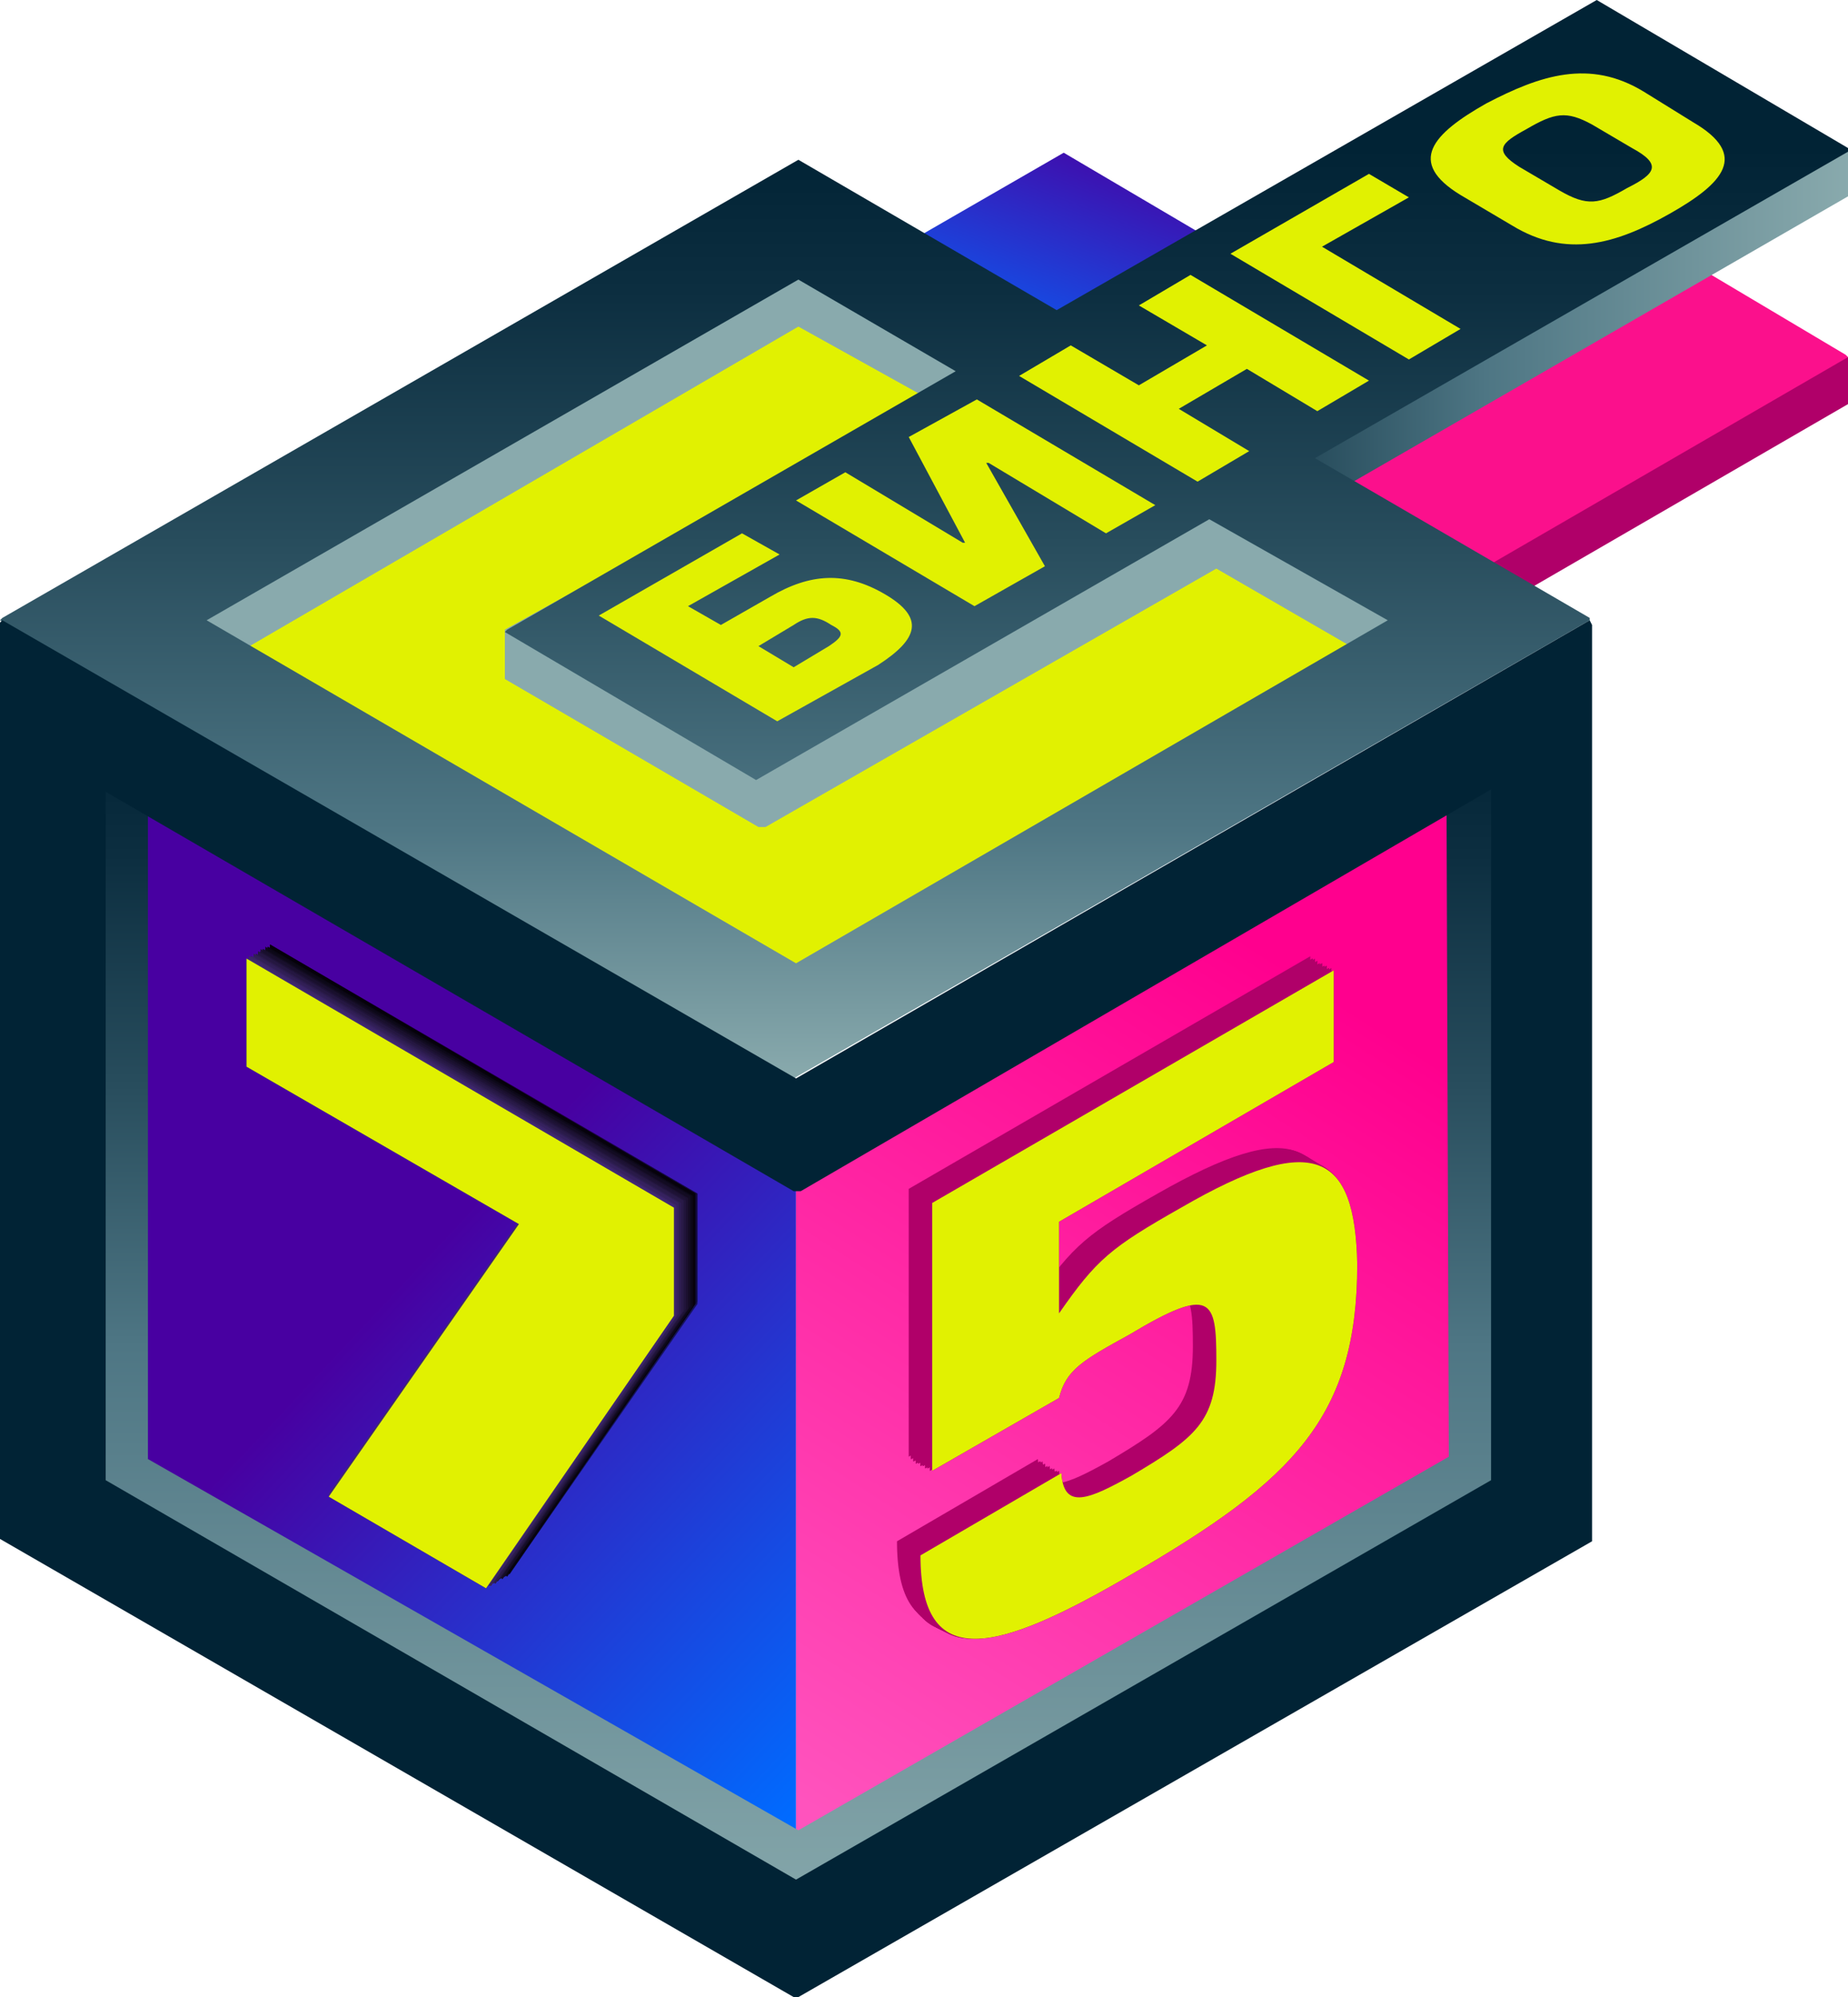 <svg xmlns="http://www.w3.org/2000/svg" viewBox="0 0 78.7 85">
  <path fill="#B00069" d="M45.7 24.1l10.2 6.3 22.8-13.2v-2z"/>
  <linearGradient id="a" x1="39.497" x2="43.95" y1="15.529" y2="4.002" gradientUnits="userSpaceOnUse">
    <stop offset="0" stop-color="#006bff"/>
    <stop offset="1" stop-color="#4800a1"/>
  </linearGradient>
  <path fill="url(#a)" d="M33.2 26L56 12.9v-.1L45.3 6.5 22.4 19.7z"/>
  <path fill="#FB108C" d="M55.9 28.4l22.8-13.2-.1-.1L68 8.8 45 22.1z"/>
  <linearGradient id="b" x1="37.117" x2="16.863" y1="73.762" y2="54.774" gradientUnits="userSpaceOnUse">
    <stop offset="0" stop-color="#006bff"/>
    <stop offset="1" stop-color="#4800a1"/>
  </linearGradient>
  <path fill="url(#b)" d="M33.9 50.2v30.4l-28.4-16 .3-31.2z"/>
  <path fill="#E1F101" d="M58.8 28L34 13.5 8.7 27.8l25.1 14.8z"/>
  <linearGradient id="c" x1="35.044" x2="57.311" y1="77.314" y2="42.735" gradientUnits="userSpaceOnUse">
    <stop offset="0" stop-color="#ff53bd"/>
    <stop offset="1" stop-color="#ff008e"/>
  </linearGradient>
  <path fill="url(#c)" d="M33.9 50.2v30.4L62 64.3l.4-30.9z"/>
  <linearGradient id="d" x1="34.071" x2="34.071" y1="82.859" y2="30.872" gradientUnits="userSpaceOnUse">
    <stop offset="0" stop-color="#89aaad"/>
    <stop offset=".492" stop-color="#4e7684"/>
    <stop offset=".705" stop-color="#284d5d"/>
    <stop offset=".894" stop-color="#0c2e40"/>
    <stop offset="1" stop-color="#012335"/>
  </linearGradient>
  <path fill="url(#d)" d="M3.1 31l.1 34L34 82.9 65 65V30.9L33.8 48.6 3.1 31zm58.6 31L34 77.9 6.3 62.1V34.3L34 50.5l27.6-17.1.1 28.6z"/>
  <linearGradient id="e" x1="78.762" x2="45.742" y1="13.888" y2="13.888" gradientUnits="userSpaceOnUse">
    <stop offset="0" stop-color="#89aaad"/>
    <stop offset=".469" stop-color="#4e7684"/>
    <stop offset=".692" stop-color="#284d5d"/>
    <stop offset=".889" stop-color="#0c2e40"/>
    <stop offset="1" stop-color="#012335"/>
  </linearGradient>
  <path fill="url(#e)" d="M45.7 15.2l10.2 6.3L78.8 8.3v-2z"/>
  <path fill="#89AAAD" d="M34.1 9l-31 17.9 30.7 17.7 31-17.9L34.1 9zM9.6 28.1L34 13.9l5.4 3-17.9 9.9v2.1l10.8 6.3h.3l19.2-11 6.4 3.7-24.3 13.8L9.6 28.1z"/>
  <linearGradient id="f" x1="39.397" x2="39.397" y1="45.892" gradientUnits="userSpaceOnUse">
    <stop offset="0" stop-color="#89aaad"/>
    <stop offset=".23" stop-color="#4e7684"/>
    <stop offset=".496" stop-color="#284d5d"/>
    <stop offset=".731" stop-color="#0c2e40"/>
    <stop offset=".863" stop-color="#012335"/>
  </linearGradient>
  <path fill="url(#f)" d="M78.7 6.3L68 0 45 13.2 34 6.8.1 26.3l-.1.1 33.8 19.5 33.9-19.5v-.1L56 19.5 78.8 6.4l-.1-.1zM59.1 26.4L33.9 41 8.8 26.4 34 11.9l6.7 3.9-19.1 11-.1.1 10.7 6.3 19.3-11.1 7.6 4.3z"/>
  <path fill="#E1F101" d="M69.3 8c-1.2.7-1.7.8-2.9.1l-1.7-1c-1.1-.7-.8-1 .3-1.6 1.2-.7 1.7-.8 2.8-.2l1.7 1c1.3.7 1 1.1-.2 1.7zm2.8-2.8L70 3.9c-2.3-1.4-4.4-.7-6.7.5-2.3 1.3-3.4 2.5-1.1 3.9l2.2 1.3c2.3 1.4 4.4.8 6.7-.5s3.4-2.5 1-3.9zM60 8.4l-1.7-1-5.9 3.4 7.6 4.5 2.2-1.3-5.9-3.5L60 8.4zM38.7 18.6l2.4 4.5H41l-5-3-2.1 1.2 7.6 4.5 3-1.7-2.5-4.4h.1l5 3 2.1-1.2-7.6-4.5-2.9 1.6zm-3.4 8.9l-1.5.9-1.5-.9 1.5-.9c.6-.4 1-.4 1.6 0 .6.3.5.5-.1.9zm2.4-2.2c-1.7-1-3.2-.9-4.9.1l-2.1 1.2-1.4-.8 3.9-2.2-1.6-.9-6.1 3.5 7.6 4.5 4.3-2.4c1.7-1.1 2-2 .3-3zM48.5 13l2.9 1.7-2.9 1.7-2.9-1.7-2.2 1.3 7.6 4.5 2.2-1.3-3-1.8 2.9-1.7 3 1.8 2.2-1.3-7.6-4.5-2.2 1.3z"/>
  <path fill="none" d="M38.9 18.6l2.4 4.5h-.1l-5-3-2.1 1.2 7.6 4.5 3-1.7-2.5-4.4h.1l5 3 2.1-1.2-7.6-4.5-2.9 1.6zm-1.1 6.7c-1.7-1-3.2-.9-4.9.1l-2.1 1.2-1.4-.8 3.9-2.2-1.6-.9-6.1 3.5 7.6 4.5 4.3-2.4c1.8-1.1 2-2 .3-3zm-2.3 2.2l-1.5.9-1.5-.9 1.5-.9c.6-.4 1-.4 1.6 0 .6.3.5.5-.1.9zM72.3 5.2l-2.2-1.3c-2.3-1.4-4.4-.7-6.7.5-2.3 1.3-3.4 2.5-1.1 3.9l2.2 1.3c2.3 1.4 4.4.8 6.7-.5s3.5-2.5 1.1-3.9zM69.5 8c-1.2.7-1.7.8-2.9.1l-1.7-1c-1.1-.7-.8-1 .3-1.6 1.2-.7 1.7-.8 2.8-.2l1.7 1c1.2.7 1 1.1-.2 1.7zm-9.3.4l-1.7-1-5.9 3.4 7.6 4.5 2.2-1.3-5.9-3.5 3.7-2.1zM48.6 13l2.9 1.7-2.9 1.7-2.9-1.7-2.2 1.3 7.6 4.5 2.2-1.3-3-1.8 2.9-1.7 3 1.8 2.2-1.3-7.6-4.5-2.2 1.3z"/>
  <g fill="#B00069">
    <path d="M49.3 50.8c-3 1.7-3.6 2.2-5.2 4.5v-3.9l11.7-6.8v-3.9l-17.1 9.9V62l5.4-3.1c.3-1.2 1-1.6 3-2.7 3.5-2.1 3.7-1.5 3.7 1.1s-.9 3.3-3.6 4.9c-1.8 1-2.9 1.5-3-.1l-6 3.5c0 5 3.2 4.2 9 .8 6.9-4 9.6-6.7 9.6-13.2-.1-4.7-1.7-5.7-7.5-2.4z"/>
    <path d="M49.4 50.9c-3 1.7-3.6 2.2-5.2 4.5v-3.9l11.7-6.8v-3.9l-17.1 9.9v11.4l5.4-3.1c.3-1.2 1-1.6 3-2.7 3.5-2.1 3.7-1.5 3.7 1.1s-.9 3.3-3.6 4.9c-1.8 1-2.9 1.5-3-.1l-6 3.5c0 5 3.2 4.2 9 .8 6.9-4 9.6-6.7 9.6-13.2-.1-4.8-1.8-5.8-7.5-2.4z"/>
    <path d="M49.4 50.9c-3 1.7-3.6 2.2-5.2 4.5v-3.9l11.7-6.8v-3.9l-17.1 9.9v11.4l5.4-3.1c.3-1.2 1-1.6 3-2.7 3.5-2.1 3.7-1.5 3.7 1.1s-.9 3.3-3.6 4.9c-1.8 1-2.9 1.5-3-.1l-6 3.5c0 5 3.2 4.2 9 .8 6.9-4 9.6-6.7 9.6-13.2-.1-4.8-1.8-5.8-7.5-2.4z"/>
    <path d="M49.4 50.9c-3 1.7-3.6 2.2-5.2 4.5v-3.9l11.7-6.8v-3.9l-17.1 9.9v11.4l5.4-3.1c.3-1.2 1-1.6 3-2.7 3.5-2.1 3.7-1.5 3.7 1.1s-.9 3.3-3.6 4.9c-1.8 1-2.9 1.5-3-.1l-6 3.5c0 5 3.2 4.2 9 .8 6.9-4 9.6-6.7 9.6-13.2-.1-4.8-1.7-5.7-7.5-2.4z"/>
    <path d="M49.4 50.9c-3 1.7-3.6 2.2-5.2 4.5v-3.9l11.7-6.8v-3.9l-17.1 9.9v11.4l5.4-3.1c.3-1.2 1-1.6 3-2.7 3.5-2.1 3.7-1.5 3.7 1.1s-.9 3.3-3.6 4.9c-1.8 1-2.9 1.5-3-.1l-6 3.5c0 5 3.2 4.2 9 .8 6.9-4 9.6-6.7 9.6-13.2 0-4.7-1.7-5.7-7.5-2.4z"/>
    <path d="M49.5 50.9c-3 1.7-3.6 2.2-5.2 4.5v-3.9L56 44.7v-3.9l-17.1 9.9v11.4l5.4-3.1c.3-1.2 1-1.6 3-2.7 3.5-2.1 3.7-1.5 3.7 1.1s-.9 3.3-3.6 4.9c-1.8 1-2.9 1.5-3-.1l-6 3.5c0 5 3.2 4.2 9 .8 6.9-4 9.6-6.7 9.6-13.2-.1-4.7-1.8-5.7-7.5-2.4z"/>
    <path d="M49.5 50.9c-3 1.7-3.6 2.2-5.2 4.5v-3.9L56 44.8v-3.9l-17.1 9.9v11.4l5.4-3.1c.3-1.2 1-1.6 3-2.7 3.5-2.1 3.7-1.5 3.7 1.1s-.9 3.3-3.6 4.9c-1.8 1-2.9 1.5-3-.1l-6 3.5c0 5 3.2 4.2 9 .8 6.9-4 9.6-6.7 9.6-13.2-.1-4.8-1.8-5.8-7.5-2.5z"/>
    <path d="M49.5 51c-3 1.7-3.6 2.2-5.2 4.5v-3.9L56 44.8v-3.9l-17.1 9.9v11.4l5.4-3.1c.3-1.2 1-1.6 3-2.7 3.5-2.1 3.7-1.5 3.7 1.1s-.9 3.3-3.6 4.9c-1.8 1-2.9 1.5-3-.1l-6 3.5c0 5 3.2 4.2 9 .8 6.9-4 9.6-6.7 9.6-13.2-.1-4.8-1.7-5.8-7.5-2.4z"/>
    <path d="M49.6 51c-3 1.7-3.6 2.2-5.2 4.5v-3.9L56 44.8v-3.9l-17.1 9.9v11.4l5.4-3.1c.3-1.2 1-1.6 3-2.7 3.5-2.1 3.7-1.5 3.7 1.1s-.9 3.3-3.6 4.9c-1.8 1-2.9 1.5-3-.1l-6 3.5c0 5 3.2 4.2 9 .8 6.9-4 9.6-6.7 9.6-13.2 0-4.8-1.7-5.8-7.4-2.4z"/>
    <path d="M49.6 51c-3 1.7-3.6 2.2-5.2 4.5v-3.9l11.7-6.8v-3.9L39 50.8v11.4l5.4-3.1c.3-1.2 1-1.6 3-2.7 3.5-2.1 3.7-1.5 3.7 1.1s-.9 3.3-3.6 4.9c-1.8 1-2.9 1.5-3-.1l-6 3.5c0 5 3.2 4.2 9 .8 6.9-4 9.6-6.7 9.6-13.2-.1-4.8-1.8-5.7-7.5-2.4z"/>
    <path d="M49.6 51c-3 1.7-3.6 2.2-5.2 4.5v-3.9l11.7-6.8v-3.9L39 50.8v11.4l5.4-3.1c.3-1.2 1-1.6 3-2.7 3.5-2.1 3.7-1.5 3.7 1.1s-.9 3.3-3.6 4.9c-1.8 1-2.9 1.5-3-.1l-6 3.5c0 5 3.2 4.2 9 .8 6.9-4 9.6-6.7 9.6-13.2-.1-4.7-1.7-5.7-7.5-2.4z"/>
    <path d="M49.6 51c-3 1.7-3.6 2.2-5.2 4.5v-3.9l11.7-6.8v-3.9L39 50.9v11.4l5.4-3.1c.3-1.2 1-1.6 3-2.7 3.5-2.1 3.7-1.5 3.7 1.1s-.9 3.3-3.6 4.9c-1.8 1-2.9 1.5-3-.1l-6 3.5c0 5 3.2 4.2 9 .8 6.9-4 9.6-6.7 9.6-13.2 0-4.8-1.7-5.8-7.5-2.5z"/>
    <path d="M49.7 51c-3 1.7-3.6 2.2-5.2 4.5v-3.9l11.7-6.8V41L39 50.9v11.4l5.4-3.1c.3-1.2 1-1.6 3-2.7 3.5-2.1 3.7-1.5 3.7 1.1s-.9 3.3-3.6 4.9c-1.8 1-2.9 1.5-3-.1l-6 3.5c0 5 3.2 4.2 9 .8 6.9-4 9.6-6.7 9.6-13.2 0-4.8-1.7-5.8-7.4-2.5z"/>
    <path d="M49.7 51.1c-3 1.7-3.6 2.2-5.2 4.5v-3.9l11.7-6.8V41l-17.1 9.9v11.4l5.4-3.1c.3-1.2 1-1.6 3-2.7 3.5-2.1 3.7-1.5 3.7 1.1s-.9 3.3-3.6 4.9c-1.8 1-2.9 1.5-3-.1l-6 3.5c0 5 3.2 4.2 9 .8 6.9-4 9.6-6.7 9.6-13.2-.1-4.8-1.8-5.8-7.5-2.4z"/>
    <path d="M49.7 51.1c-3 1.7-3.6 2.2-5.2 4.5v-3.9l11.7-6.8V41l-17.1 9.9v11.4l5.4-3.1c.3-1.2 1-1.6 3-2.7 3.5-2.1 3.7-1.5 3.7 1.1s-.9 3.3-3.6 4.9c-1.8 1-2.9 1.5-3-.1l-6 3.5c0 5 3.2 4.2 9 .8 6.9-4 9.6-6.7 9.6-13.2-.1-4.8-1.7-5.7-7.5-2.4z"/>
    <path d="M49.8 51.1c-3 1.7-3.6 2.2-5.2 4.5v-3.9l11.7-6.8V41l-17.1 9.9v11.4l5.4-3.1c.3-1.2 1-1.6 3-2.7 3.5-2.1 3.7-1.5 3.7 1.1s-.9 3.3-3.6 4.9c-1.8 1-2.9 1.5-3-.1l-6 3.5c0 5 3.2 4.2 9 .8 6.9-4 9.6-6.7 9.6-13.2-.1-4.8-1.8-5.7-7.5-2.4z"/>
    <path d="M49.8 51.1c-3 1.7-3.6 2.2-5.2 4.5v-3.9L56.3 45v-4l-17.1 9.9v11.4l5.4-3.1c.3-1.2 1-1.6 3-2.7 3.5-2.1 3.7-1.5 3.7 1.1s-.9 3.3-3.6 4.9c-1.8 1-2.9 1.5-3-.1l-6 3.5c0 5 3.2 4.2 9 .8 6.9-4 9.6-6.7 9.6-13.2-.1-4.7-1.8-5.7-7.5-2.4z"/>
    <path d="M49.8 51.1c-3 1.7-3.6 2.2-5.2 4.5v-3.9L56.3 45v-4L39.2 51v11.4l5.4-3.1c.3-1.2 1-1.6 3-2.7 3.5-2.1 3.7-1.5 3.7 1.1s-.9 3.3-3.6 4.9c-1.8 1-2.9 1.5-3-.1l-6 3.5c0 5 3.2 4.2 9 .8 6.9-4 9.6-6.7 9.6-13.2-.1-4.8-1.7-5.8-7.5-2.5z"/>
    <path d="M49.8 51.2c-3 1.7-3.6 2.2-5.2 4.5v-3.9L56.3 45v-3.9L39.2 51v11.4l5.4-3.1c.3-1.2 1-1.6 3-2.7 3.5-2.1 3.7-1.5 3.7 1.1s-.9 3.3-3.6 4.9c-1.8 1-2.9 1.5-3-.1l-6 3.5c0 5 3.2 4.2 9 .8 6.9-4 9.6-6.7 9.6-13.2 0-4.8-1.7-5.8-7.5-2.4z"/>
    <path d="M49.9 51.2c-3 1.7-3.6 2.2-5.2 4.5v-3.9L56.3 45v-3.9L39.2 51v11.4l5.4-3.1c.3-1.2 1-1.6 3-2.7 3.5-2.1 3.7-1.5 3.7 1.1s-.9 3.3-3.6 4.9c-1.8 1-2.9 1.5-3-.1l-6 3.5c0 5 3.2 4.2 9 .8 6.9-4 9.6-6.7 9.6-13.2 0-4.8-1.7-5.8-7.4-2.4z"/>
    <path d="M49.9 51.2c-3 1.7-3.6 2.2-5.2 4.5v-3.9L56.4 45v-3.9L39.3 51v11.4l5.4-3.1c.3-1.2 1-1.6 3-2.7 3.5-2.1 3.7-1.5 3.7 1.1s-.9 3.3-3.6 4.9c-1.8 1-2.9 1.5-3-.1l-6 3.5c0 5 3.2 4.2 9 .8 6.9-4 9.6-6.7 9.6-13.2-.1-4.8-1.8-5.7-7.5-2.4z"/>
    <path d="M49.9 51.2c-3 1.7-3.6 2.2-5.2 4.5v-3.9L56.4 45v-3.9L39.3 51v11.4l5.4-3.1c.3-1.2 1-1.6 3-2.7 3.5-2.1 3.7-1.5 3.7 1.1s-.9 3.3-3.6 4.9c-1.8 1-2.9 1.5-3-.1l-6 3.5c0 5 3.2 4.2 9 .8 6.9-4 9.6-6.7 9.6-13.2-.1-4.8-1.7-5.7-7.5-2.4z"/>
    <path d="M50 51.2c-3 1.7-3.6 2.2-5.2 4.5v-3.9L56.5 45v-3.9L39.3 51v11.4l5.4-3.1c.3-1.2 1-1.6 3-2.7 3.5-2.1 3.7-1.5 3.7 1.1s-.9 3.3-3.6 4.9c-1.8 1-2.9 1.5-3-.1l-6 3.5c0 5 3.2 4.2 9 .8 6.9-4 9.6-6.7 9.6-13.2 0-4.7-1.7-5.7-7.4-2.4z"/>
    <path d="M50 51.2c-3 1.7-3.6 2.2-5.2 4.5v-3.9L56.5 45v-3.9L39.4 51v11.4l5.4-3.1c.3-1.2 1-1.6 3-2.7 3.5-2.1 3.7-1.5 3.7 1.1s-.9 3.3-3.6 4.9c-1.8 1-2.9 1.5-3-.1l-6 3.5c0 5 3.2 4.2 9 .8 6.9-4 9.6-6.7 9.6-13.2-.1-4.7-1.8-5.7-7.5-2.4z"/>
    <path d="M50 51.3c-3 1.7-3.6 2.2-5.2 4.5v-3.9l11.7-6.8v-3.9l-17.1 9.9v11.4l5.4-3.1c.3-1.2 1-1.6 3-2.7 3.5-2.1 3.7-1.5 3.7 1.1s-.9 3.3-3.6 4.9c-1.8 1-2.9 1.5-3-.1l-6 3.5c0 5 3.2 4.2 9 .8 6.9-4 9.6-6.7 9.6-13.2-.1-4.8-1.7-5.8-7.5-2.4z"/>
    <path d="M50 51.3c-3 1.7-3.6 2.2-5.2 4.5v-3.9l11.7-6.8v-3.9l-17.1 9.9v11.4l5.4-3.1c.3-1.2 1-1.6 3-2.7 3.5-2.1 3.7-1.5 3.7 1.1s-.9 3.3-3.6 4.9c-1.8 1-2.9 1.5-3-.1l-6 3.5c0 5 3.2 4.2 9 .8 6.9-4 9.6-6.7 9.6-13.2 0-4.8-1.7-5.8-7.5-2.4z"/>
    <path d="M50.1 51.3c-3 1.7-3.6 2.2-5.2 4.5v-3.9l11.7-6.8v-3.9l-17.1 9.9v11.4l5.4-3.1c.3-1.2 1-1.6 3-2.7 3.5-2.1 3.7-1.5 3.7 1.1s-.9 3.3-3.6 4.9c-1.8 1-2.9 1.5-3-.1l-6 3.5c0 5 3.2 4.2 9 .8 6.9-4 9.6-6.7 9.6-13.2-.1-4.8-1.8-5.7-7.5-2.4z"/>
    <path d="M50.1 51.3c-3 1.7-3.6 2.2-5.2 4.5v-3.9l11.7-6.8v-3.9l-17.1 9.9v11.4l5.4-3.1c.3-1.2 1-1.6 3-2.7 3.5-2.1 3.7-1.5 3.7 1.1s-.9 3.3-3.6 4.9c-1.8 1-2.9 1.5-3-.1l-6 3.5c0 5 3.2 4.2 9 .8 6.9-4 9.6-6.7 9.6-13.2-.1-4.8-1.8-5.7-7.5-2.4z"/>
    <path d="M50.1 51.3c-3 1.7-3.6 2.2-5.2 4.5v-3.9l11.7-6.8v-3.9l-17.1 9.9v11.4l5.4-3.1c.3-1.2 1-1.6 3-2.7 3.5-2.1 3.7-1.5 3.7 1.1s-.9 3.3-3.6 4.9c-1.8 1-2.9 1.5-3-.1l-6 3.5c0 5 3.2 4.2 9 .8 6.9-4 9.6-6.7 9.6-13.2-.1-4.7-1.7-5.7-7.5-2.4z"/>
    <path d="M50.2 51.3c-3 1.7-3.6 2.2-5.2 4.5v-3.9l11.7-6.8v-3.9l-17.1 9.9v11.4l5.4-3.1c.3-1.2 1-1.6 3-2.7 3.5-2.1 3.7-1.5 3.7 1.1s-.9 3.3-3.6 4.9c-1.8 1-2.9 1.5-3-.1l-6 3.5c0 5 3.2 4.2 9 .8 6.9-4 9.6-6.7 9.6-13.2-.1-4.7-1.8-5.7-7.5-2.4z"/>
    <path d="M50.2 51.4c-3 1.7-3.6 2.2-5.2 4.5V52l11.7-6.8v-3.9l-17.1 9.9v11.4l5.4-3.1c.3-1.2 1-1.6 3-2.7 3.5-2.1 3.7-1.5 3.7 1.1s-.9 3.3-3.6 4.9c-1.8 1-2.9 1.5-3-.1L39 66c0 5 3.2 4.2 9 .8 6.9-4 9.6-6.7 9.6-13.2 0-4.6-1.7-5.6-7.4-2.2z"/>
    <path d="M50.2 51.4c-3 1.7-3.6 2.2-5.2 4.5V52l11.7-6.8v-3.9l-17.1 9.9v11.4l5.4-3.1c.3-1.2 1-1.6 3-2.7 3.5-2.1 3.7-1.5 3.7 1.1s-.9 3.3-3.6 4.9c-1.8 1-2.9 1.5-3-.1l-6 3.5c0 5 3.2 4.2 9 .8 6.9-4 9.6-6.7 9.6-13.2-.1-4.8-1.7-5.8-7.5-2.4z"/>
    <path d="M50.2 51.4c-3 1.7-3.6 2.2-5.2 4.5V52l11.7-6.8v-3.9l-17.1 9.9v11.4l5.4-3.1c.3-1.2 1-1.6 3-2.7 3.5-2.1 3.7-1.5 3.7 1.1s-.9 3.3-3.6 4.9c-1.8 1-2.9 1.5-3-.1l-6 3.5c0 5 3.2 4.2 9 .8 6.9-4 9.6-6.7 9.6-13.2 0-4.8-1.7-5.7-7.5-2.4z"/>
    <path d="M50.3 51.4c-3 1.7-3.6 2.2-5.2 4.5V52l11.7-6.8v-3.9l-17.1 9.9v11.4l5.4-3.1c.3-1.2 1-1.6 3-2.7 3.5-2.1 3.7-1.5 3.7 1.1s-.9 3.3-3.6 4.9c-1.8 1-2.9 1.5-3-.1l-6 3.5c0 5 3.2 4.2 9 .8 6.9-4 9.6-6.7 9.6-13.2-.1-4.7-1.8-5.7-7.5-2.4z"/>
    <path d="M50.3 51.4c-3 1.7-3.6 2.2-5.2 4.5V52l11.7-6.8v-3.9l-17.1 9.9v11.4l5.4-3.1c.3-1.2 1-1.6 3-2.7 3.5-2.1 3.7-1.5 3.7 1.1s-.9 3.3-3.6 4.9c-1.8 1-2.9 1.5-3-.1l-6 3.5c0 5 3.2 4.2 9 .8 6.9-4 9.6-6.7 9.6-13.2-.1-4.7-1.8-5.7-7.5-2.4z"/>
  </g>
  <g>
    <path d="M11.5 44.8l11.6 6.7L15 63.1l6.7 3.9 8-11.6v-4.6L11.5 40.2z" opacity=".31"/>
    <path fill="#010001" d="M11.5 44.8l11.6 6.7L15 63.1l6.7 3.9 8-11.5v-4.7L11.5 40.2z" opacity=".316"/>
    <path fill="#010102" d="M11.5 44.8l11.6 6.7-8.2 11.6 6.8 3.9 8-11.5v-4.7L11.5 40.2z" opacity=".322"/>
    <path fill="#020103" d="M11.5 44.8L23 51.5l-8.1 11.6 6.8 3.9 7.9-11.5v-4.7L11.5 40.2z" opacity=".328"/>
    <path fill="#020104" d="M11.5 44.8L23 51.5l-8.1 11.6 6.8 3.9 7.9-11.5v-4.7L11.5 40.2z" opacity=".333"/>
    <path fill="#030205" d="M11.5 44.8L23 51.5l-8.1 11.6 6.7 3.9 8-11.5v-4.7L11.5 40.2z" opacity=".339"/>
    <path fill="#030206" d="M11.5 44.8L23 51.5l-8.1 11.6 6.7 3.9 8-11.5v-4.7L11.5 40.2z" opacity=".345"/>
    <path fill="#040207" d="M11.5 44.8L23 51.5l-8.1 11.6 6.7 3.9 8-11.5v-4.7L11.5 40.3z" opacity=".351"/>
    <path fill="#040308" d="M11.5 44.8L23 51.5l-8.1 11.6 6.7 3.9 8-11.5v-4.7L11.5 40.3z" opacity=".357"/>
    <path fill="#050309" d="M11.5 44.8L23 51.5l-8.1 11.6 6.7 3.9 8-11.5v-4.7L11.5 40.3z" opacity=".363"/>
    <path fill="#06040A" d="M11.4 44.8L23 51.5l-8.1 11.6 6.7 3.9 8-11.5v-4.7L11.4 40.3z" opacity=".368"/>
    <path fill="#06040B" d="M11.4 44.8L23 51.5l-8.1 11.6 6.7 3.9 8-11.5v-4.7L11.4 40.3z" opacity=".374"/>
    <path fill="#07040C" d="M11.4 44.8L23 51.6l-8.1 11.5 6.7 4 8-11.6v-4.7L11.4 40.3z" opacity=".38"/>
    <path fill="#07050D" d="M11.4 44.8L23 51.6l-8.1 11.5 6.7 4 8-11.6v-4.7L11.4 40.3z" opacity=".386"/>
    <path fill="#08050E" d="M11.4 44.8L23 51.6l-8.2 11.5 6.8 4 8-11.6v-4.7L11.4 40.3z" opacity=".392"/>
    <path fill="#08050F" d="M11.4 44.9l11.5 6.7-8.1 11.6 6.8 3.9 7.9-11.6v-4.6L11.4 40.3z" opacity=".398"/>
    <path fill="#090610" d="M11.4 44.9l11.5 6.7-8.1 11.6 6.8 3.9 7.9-11.6v-4.6L11.4 40.3z" opacity=".404"/>
    <path fill="#0A0611" d="M11.4 44.9l11.5 6.7-8.1 11.6 6.7 3.9 8-11.6v-4.6L11.4 40.3z" opacity=".409"/>
    <path fill="#0A0612" d="M11.4 44.9l11.5 6.7-8.1 11.6 6.7 3.9 8-11.6v-4.6L11.4 40.3z" opacity=".415"/>
    <path fill="#0B0713" d="M11.4 44.9l11.5 6.7-8.1 11.6 6.7 3.9 8-11.6v-4.6L11.4 40.3z" opacity=".421"/>
    <path fill="#0B0714" d="M11.4 44.9l11.5 6.7-8.1 11.6 6.7 3.9 8-11.6v-4.6L11.4 40.3z" opacity=".427"/>
    <path fill="#0C0715" d="M11.4 44.9l11.5 6.7-8.1 11.6 6.7 3.9 8-11.5v-4.7L11.4 40.3z" opacity=".433"/>
    <path fill="#0C0816" d="M11.3 44.9l11.6 6.7-8.1 11.6 6.7 3.9 8-11.5v-4.7L11.3 40.3z" opacity=".439"/>
    <path fill="#0D0817" d="M11.3 44.9l11.6 6.7-8.1 11.6 6.7 3.9 8-11.5v-4.7L11.3 40.3z" opacity=".445"/>
    <path fill="#0D0918" d="M11.3 44.9l11.6 6.7-8.1 11.6 6.7 3.9 8-11.5v-4.7L11.3 40.3z" opacity=".45"/>
    <path fill="#0E0919" d="M11.3 44.9l11.6 6.7-8.2 11.6 6.8 3.9 8-11.5v-4.7L11.3 40.3z" opacity=".456"/>
    <path fill="#0F091A" d="M11.3 44.9l11.5 6.7-8.1 11.6 6.8 3.9 8-11.5v-4.7L11.3 40.3z" opacity=".462"/>
    <path fill="#0F0A1B" d="M11.3 44.9l11.5 6.7-8.1 11.6 6.8 3.9 7.9-11.5v-4.7L11.3 40.4z" opacity=".468"/>
    <path fill="#100A1C" d="M11.3 44.9l11.5 6.7-8.1 11.6 6.8 3.9 7.9-11.5v-4.7L11.3 40.4z" opacity=".474"/>
    <path fill="#100A1D" d="M11.3 44.9l11.5 6.7-8.1 11.6 6.7 3.9 8-11.5v-4.7L11.3 40.4z" opacity=".48"/>
    <path fill="#110B1E" d="M11.3 44.9l11.5 6.7-8.1 11.6 6.7 3.9 8-11.5v-4.7L11.3 40.4z" opacity=".485"/>
    <path fill="#110B1F" d="M11.3 44.9l11.5 6.7-8.1 11.6 6.7 3.9 8-11.5v-4.7L11.3 40.4z" opacity=".491"/>
    <path fill="#120B20" d="M11.3 44.9l11.5 6.8-8.1 11.5 6.7 4 8-11.6v-4.7L11.3 40.4z" opacity=".497"/>
    <path fill="#120C21" d="M11.3 44.9l11.5 6.8-8.1 11.5 6.7 4 8-11.6v-4.7L11.3 40.4z" opacity=".503"/>
    <path fill="#130C22" d="M11.2 44.9l11.6 6.8-8.1 11.5 6.7 4 8-11.6v-4.7L11.2 40.4z" opacity=".509"/>
    <path fill="#140C23" d="M11.2 45l11.6 6.7-8.1 11.5 6.7 4 8-11.6v-4.7L11.2 40.4z" opacity=".515"/>
    <path fill="#140D24" d="M11.2 45l11.6 6.7-8.1 11.6 6.7 3.9 8-11.6V51L11.2 40.4z" opacity=".52"/>
    <path fill="#150D25" d="M11.2 45l11.6 6.7-8.2 11.6 6.8 3.9 8-11.6V51L11.2 40.4z" opacity=".526"/>
    <path fill="#150E26" d="M11.2 45l11.5 6.7-8.1 11.6 6.8 3.9 7.9-11.6V51L11.2 40.4z" opacity=".532"/>
    <path fill="#160E27" d="M11.2 45l11.5 6.7-8.1 11.6 6.8 3.9 7.9-11.6V51L11.2 40.4z" opacity=".538"/>
    <path fill="#160E28" d="M11.2 45l11.5 6.7-8.1 11.6 6.8 3.9 7.9-11.6V51L11.2 40.4z" opacity=".544"/>
    <path fill="#170F29" d="M11.2 45l11.5 6.7-8.1 11.6 6.7 3.9 8-11.5V51L11.2 40.4z" opacity=".55"/>
    <path fill="#170F2A" d="M11.2 45l11.5 6.7-8.1 11.6 6.7 3.9 8-11.5V51L11.2 40.4z" opacity=".556"/>
    <path fill="#180F2B" d="M11.2 45l11.5 6.7-8.1 11.6 6.7 3.9 8-11.5V51L11.2 40.4z" opacity=".561"/>
    <path fill="#19102C" d="M11.2 45l11.5 6.7-8.1 11.6 6.7 3.9 8-11.5V51L11.2 40.4z" opacity=".567"/>
    <path fill="#19102D" d="M11.1 45l11.6 6.7-8.1 11.6 6.7 3.9 8-11.5V51L11.1 40.4z" opacity=".573"/>
    <path fill="#1A102E" d="M11.1 45l11.6 6.7-8.1 11.6 6.7 3.9 8-11.5V51L11.1 40.4z" opacity=".579"/>
    <path fill="#1A112F" d="M11.1 45l11.6 6.7-8.1 11.6 6.7 3.9 8-11.5V51L11.1 40.4z" opacity=".585"/>
    <path fill="#1B1130" d="M11.1 45l11.6 6.7-8.1 11.6 6.7 3.9 8-11.5V51L11.1 40.5z" opacity=".591"/>
    <path fill="#1B1131" d="M11.1 45l11.6 6.7-8.2 11.6 6.8 3.9 8-11.5V51L11.1 40.5z" opacity=".597"/>
    <path fill="#1C1232" d="M11.1 45l11.5 6.7-8.1 11.6 6.8 3.9 7.9-11.5V51L11.1 40.5z" opacity=".602"/>
    <path fill="#1D1233" d="M11.1 45l11.5 6.7-8.1 11.6 6.8 3.9 7.9-11.5V51L11.1 40.5z" opacity=".608"/>
    <path fill="#1D1334" d="M11.1 45l11.5 6.8-8.1 11.5 6.7 4 8-11.6V51L11.1 40.5z" opacity=".614"/>
    <path fill="#1E1335" d="M11.1 45l11.5 6.8-8.1 11.5 6.7 4 8-11.6V51L11.1 40.5z" opacity=".62"/>
    <path fill="#1E1336" d="M11.1 45l11.5 6.8-8.1 11.5 6.7 4 8-11.6V51L11.1 40.5z" opacity=".626"/>
    <path fill="#1F1437" d="M11.1 45.1l11.5 6.7-8.1 11.5 6.7 4 8-11.6V51L11.1 40.5z" opacity=".632"/>
    <path fill="#1F1438" d="M11.1 45.1l11.5 6.7-8.1 11.6 6.7 3.9 8-11.6v-4.6L11.1 40.5z" opacity=".637"/>
    <path fill="#201439" d="M11 45.1l11.6 6.7-8.1 11.6 6.7 3.9 8-11.6v-4.6L11 40.5z" opacity=".643"/>
    <path fill="#20153A" d="M11 45.1l11.6 6.7-8.1 11.6 6.7 3.9 8-11.6v-4.6L11 40.5z" opacity=".649"/>
    <path fill="#21153A" d="M11 45.1l11.6 6.7-8.1 11.6 6.7 3.9 8-11.6v-4.6L11 40.5z" opacity=".655"/>
    <path fill="#22153B" d="M11 45.1l11.6 6.7-8.2 11.6 6.8 3.9 8-11.6v-4.6L11 40.5z" opacity=".661"/>
    <path fill="#22163C" d="M11 45.1l11.5 6.7-8.1 11.6 6.8 3.9 8-11.5v-4.7L11 40.5z" opacity=".667"/>
    <path fill="#23163D" d="M11 45.1l11.5 6.7-8.1 11.6 6.8 3.9 7.9-11.5v-4.7L11 40.5z" opacity=".672"/>
    <path fill="#23163E" d="M11 45.1l11.5 6.7-8.1 11.6 6.8 3.9 7.9-11.5v-4.7L11 40.5z" opacity=".678"/>
    <path fill="#24173F" d="M11 45.1l11.5 6.7-8.1 11.6 6.7 3.9 8-11.5v-4.7L11 40.5z" opacity=".684"/>
    <path fill="#241740" d="M11 45.1l11.5 6.7-8.1 11.6 6.7 3.9 8-11.5v-4.7L11 40.5z" opacity=".69"/>
    <path fill="#251741" d="M11 45.1l11.5 6.7-8.1 11.6 6.7 3.9 8-11.5v-4.7L11 40.5z" opacity=".696"/>
    <path fill="#251842" d="M11 45.1l11.5 6.7-8.1 11.6 6.7 3.9 8-11.5v-4.7L11 40.5z" opacity=".702"/>
    <path fill="#261843" d="M11 45.1l11.5 6.7-8.1 11.6 6.7 3.9 8-11.5v-4.7L11 40.6z" opacity=".708"/>
    <path fill="#271944" d="M10.9 45.1l11.6 6.7-8.1 11.6 6.7 3.9 8-11.5v-4.7L10.9 40.6z" opacity=".714"/>
    <path fill="#271945" d="M10.9 45.1l11.6 6.7-8.1 11.6 6.7 3.9 8-11.5v-4.7L10.9 40.6z" opacity=".719"/>
    <path fill="#281946" d="M10.9 45.1l11.6 6.7-8.1 11.6 6.7 3.9 8-11.5v-4.7L10.9 40.6z" opacity=".725"/>
    <path fill="#281A47" d="M10.9 45.1l11.6 6.8-8.2 11.5 6.8 3.9 8-11.5v-4.7L10.9 40.6z" opacity=".731"/>
    <path fill="#291A48" d="M10.9 45.1l11.5 6.8-8.1 11.5 6.8 4 8-11.6v-4.7L10.9 40.6z" opacity=".737"/>
    <path fill="#291A49" d="M10.9 45.1l11.5 6.8-8.1 11.5 6.8 4L29 55.8v-4.7L10.9 40.6z" opacity=".743"/>
    <path fill="#2A1B4A" d="M10.9 45.1l11.5 6.8-8.1 11.5 6.8 4L29 55.8v-4.7L10.9 40.6z" opacity=".749"/>
    <path fill="#2B1B4B" d="M10.9 45.2l11.5 6.7-8.1 11.6 6.7 3.9 8-11.6v-4.6L10.9 40.6z" opacity=".754"/>
    <path fill="#2B1B4C" d="M10.9 45.2l11.5 6.7-8.1 11.6 6.7 3.9 8-11.6v-4.6L10.9 40.6z" opacity=".76"/>
    <path fill="#2C1C4D" d="M10.9 45.2l11.5 6.7-8.1 11.6 6.7 3.9 8-11.6v-4.6L10.9 40.6z" opacity=".766"/>
    <path fill="#2C1C4E" d="M10.9 45.2l11.5 6.7-8.1 11.6 6.7 3.9 8-11.6v-4.6L10.9 40.6z" opacity=".772"/>
    <path fill="#2D1C4F" d="M10.8 45.2l11.6 6.7-8.1 11.6 6.7 3.9 8-11.6v-4.6L10.8 40.6z" opacity=".778"/>
    <path fill="#2D1D50" d="M10.8 45.2l11.6 6.7-8.1 11.6 6.7 3.9 8-11.6v-4.6L10.8 40.6z" opacity=".784"/>
    <path fill="#2E1D51" d="M10.8 45.2l11.6 6.7-8.1 11.6 6.7 3.9 8-11.5v-4.7L10.8 40.6z" opacity=".789"/>
    <path fill="#2E1E52" d="M10.8 45.2l11.6 6.7-8.1 11.6 6.7 3.9 8-11.5v-4.7L10.8 40.6z" opacity=".795"/>
    <path fill="#2F1E53" d="M10.8 45.2l11.6 6.7-8.2 11.6 6.8 3.9 8-11.5v-4.7L10.8 40.6z" opacity=".801"/>
    <path fill="#301E54" d="M10.8 45.2l11.5 6.7-8.1 11.6 6.8 3.9 7.9-11.5v-4.7L10.8 40.6z" opacity=".807"/>
    <path fill="#301F55" d="M10.8 45.2l11.5 6.7-8.1 11.6 6.8 3.9 7.9-11.5v-4.7L10.8 40.6z" opacity=".813"/>
    <path fill="#311F56" d="M10.8 45.2l11.5 6.7-8.1 11.6 6.7 3.9 8-11.5v-4.7L10.8 40.6z" opacity=".819"/>
    <path fill="#311F57" d="M10.8 45.2l11.5 6.7-8.1 11.6 6.7 3.9 8-11.5v-4.7L10.8 40.7z" opacity=".825"/>
    <path fill="#322058" d="M10.8 45.2l11.5 6.7-8.1 11.6 6.7 3.9 8-11.5v-4.7L10.8 40.7z" opacity=".83"/>
    <path fill="#322059" d="M10.8 45.2l11.5 6.7-8.1 11.6 6.7 3.9 8-11.5v-4.7L10.8 40.7z" opacity=".836"/>
    <path fill="#33205A" d="M10.8 45.2l11.5 6.7-8.1 11.6 6.7 3.9 8-11.5v-4.7L10.8 40.7z" opacity=".842"/>
    <path fill="#33215B" d="M10.7 45.2l11.6 6.7-8.1 11.6 6.7 3.9 8-11.5v-4.7L10.7 40.7z" opacity=".848"/>
    <path fill="#34215C" d="M10.7 45.2L22.3 52l-8.1 11.5 6.7 4 8-11.6v-4.7L10.7 40.7z" opacity=".854"/>
    <path fill="#35215D" d="M10.7 45.2L22.3 52l-8.1 11.5 6.7 4 8-11.6v-4.7L10.7 40.7z" opacity=".86"/>
    <path fill="#35225E" d="M10.7 45.2L22.3 52l-8.1 11.5 6.7 4 8-11.6v-4.7L10.7 40.7z" opacity=".866"/>
    <path fill="#36225F" d="M10.7 45.3L22.3 52l-8.2 11.6 6.8 3.9 8-11.6v-4.7L10.7 40.7z" opacity=".871"/>
    <path fill="#362360" d="M10.7 45.3L22.2 52l-8.1 11.6 6.8 3.9 7.9-11.6v-4.6L10.7 40.7z" opacity=".877"/>
    <path fill="#372361" d="M10.7 45.3L22.2 52l-8.1 11.6 6.8 3.9 7.9-11.6v-4.6L10.7 40.7z" opacity=".883"/>
    <path fill="#372362" d="M10.7 45.3L22.2 52l-8.1 11.6 6.7 3.9 8-11.6v-4.6L10.7 40.7z" opacity=".889"/>
    <path fill="#382463" d="M10.7 45.3L22.2 52l-8.1 11.6 6.7 3.9 8-11.6v-4.6L10.7 40.7z" opacity=".895"/>
    <path fill="#382464" d="M10.7 45.3L22.2 52l-8.1 11.6 6.7 3.9 8-11.6v-4.6L10.7 40.7z" opacity=".901"/>
    <path fill="#392465" d="M10.7 45.3L22.2 52l-8.1 11.6 6.7 3.9 8-11.5v-4.7L10.7 40.7z" opacity=".906"/>
    <path fill="#3A2566" d="M10.7 45.3L22.2 52l-8.1 11.6 6.7 3.9 8-11.5v-4.7L10.7 40.7z" opacity=".912"/>
    <path fill="#3A2567" d="M10.6 45.3L22.2 52l-8.1 11.6 6.7 3.9 8-11.5v-4.7L10.6 40.7z" opacity=".918"/>
    <path fill="#3B2568" d="M10.6 45.3L22.2 52l-8.1 11.6 6.7 3.9 8-11.5v-4.7L10.6 40.7z" opacity=".924"/>
    <path fill="#3B2669" d="M10.6 45.3L22.2 52l-8.1 11.6 6.7 3.9 8-11.5v-4.7L10.6 40.7z" opacity=".93"/>
    <path fill="#3C266A" d="M10.6 45.3L22.2 52 14 63.6l6.8 3.9 8-11.5v-4.7L10.6 40.7z" opacity=".936"/>
    <path fill="#3C266B" d="M10.6 45.3L22.1 52 14 63.6l6.8 3.9 8-11.5v-4.7L10.6 40.8z" opacity=".942"/>
    <path fill="#3D276C" d="M10.6 45.3L22.1 52 14 63.6l6.8 3.9L28.7 56v-4.7L10.6 40.8z" opacity=".947"/>
    <path fill="#3E276D" d="M10.6 45.3L22.1 52 14 63.6l6.8 3.9L28.7 56v-4.7L10.6 40.8z" opacity=".953"/>
    <path fill="#3E286E" d="M10.6 45.3L22.1 52 14 63.6l6.7 3.9 8-11.5v-4.7L10.6 40.8z" opacity=".959"/>
    <path fill="#3F286F" d="M10.6 45.3L22.1 52 14 63.6l6.7 3.9 8-11.5v-4.7L10.6 40.8z" opacity=".965"/>
    <path fill="#3F2870" d="M10.6 45.3l11.5 6.8L14 63.6l6.7 4 8-11.6v-4.7L10.6 40.8z" opacity=".971"/>
    <path fill="#402971" d="M10.6 45.3l11.5 6.8L14 63.6l6.7 4 8-11.6v-4.7L10.6 40.8z" opacity=".977"/>
    <path fill="#402972" d="M10.5 45.3l11.6 6.8L14 63.6l6.7 4 8-11.6v-4.7L10.5 40.8z" opacity=".983"/>
    <path fill="#412973" d="M10.5 45.4l11.6 6.7L14 63.6l6.7 4 8-11.6v-4.7L10.5 40.8z" opacity=".988"/>
    <path fill="#412A74" d="M10.5 45.4l11.6 6.7L14 63.7l6.7 3.9 8-11.6v-4.6L10.5 40.8z" opacity=".994"/>
    <path fill="#422A75" d="M10.5 45.4l11.6 6.7L14 63.7l6.7 3.9 8-11.6v-4.6L10.5 40.8z"/>
    <path fill="#422A75" d="M10.5 45.4l11.6 6.7L14 63.7l6.7 3.9 8-11.6v-4.6L10.5 40.8z"/>
    <path fill="#422A75" d="M10.5 45.4l11.6 6.7L14 63.7l6.7 3.9 8-11.6v-4.6L10.5 40.8z"/>
  </g>
  <path fill="#E1F101" d="M50.3 51.4c-3 1.7-3.6 2.2-5.2 4.5V52l11.7-6.8v-3.9l-17.1 9.9v11.4l5.4-3.1c.3-1.2 1-1.6 3-2.7 3.5-2.1 3.7-1.5 3.7 1.1s-.9 3.3-3.6 4.9c-1.8 1-2.9 1.5-3-.1l-6 3.5c0 5 3.2 4.2 9 .8 6.9-4 9.6-6.7 9.6-13.2-.1-4.7-1.8-5.7-7.5-2.4zM10.5 45.4l11.6 6.7L14 63.7l6.7 3.9 8-11.6v-4.6L10.5 40.8z"/>
  <path fill="#012335" d="M33.9 45.9L.1 26.4l-.1.1v39L33.8 85h.2l33.8-19.4v-39l-.1-.2-33.8 19.5zM63.5 63L33.9 80 4.5 63V33.7l29.3 17h.3l29.4-17.1V63z"/>
</svg>
